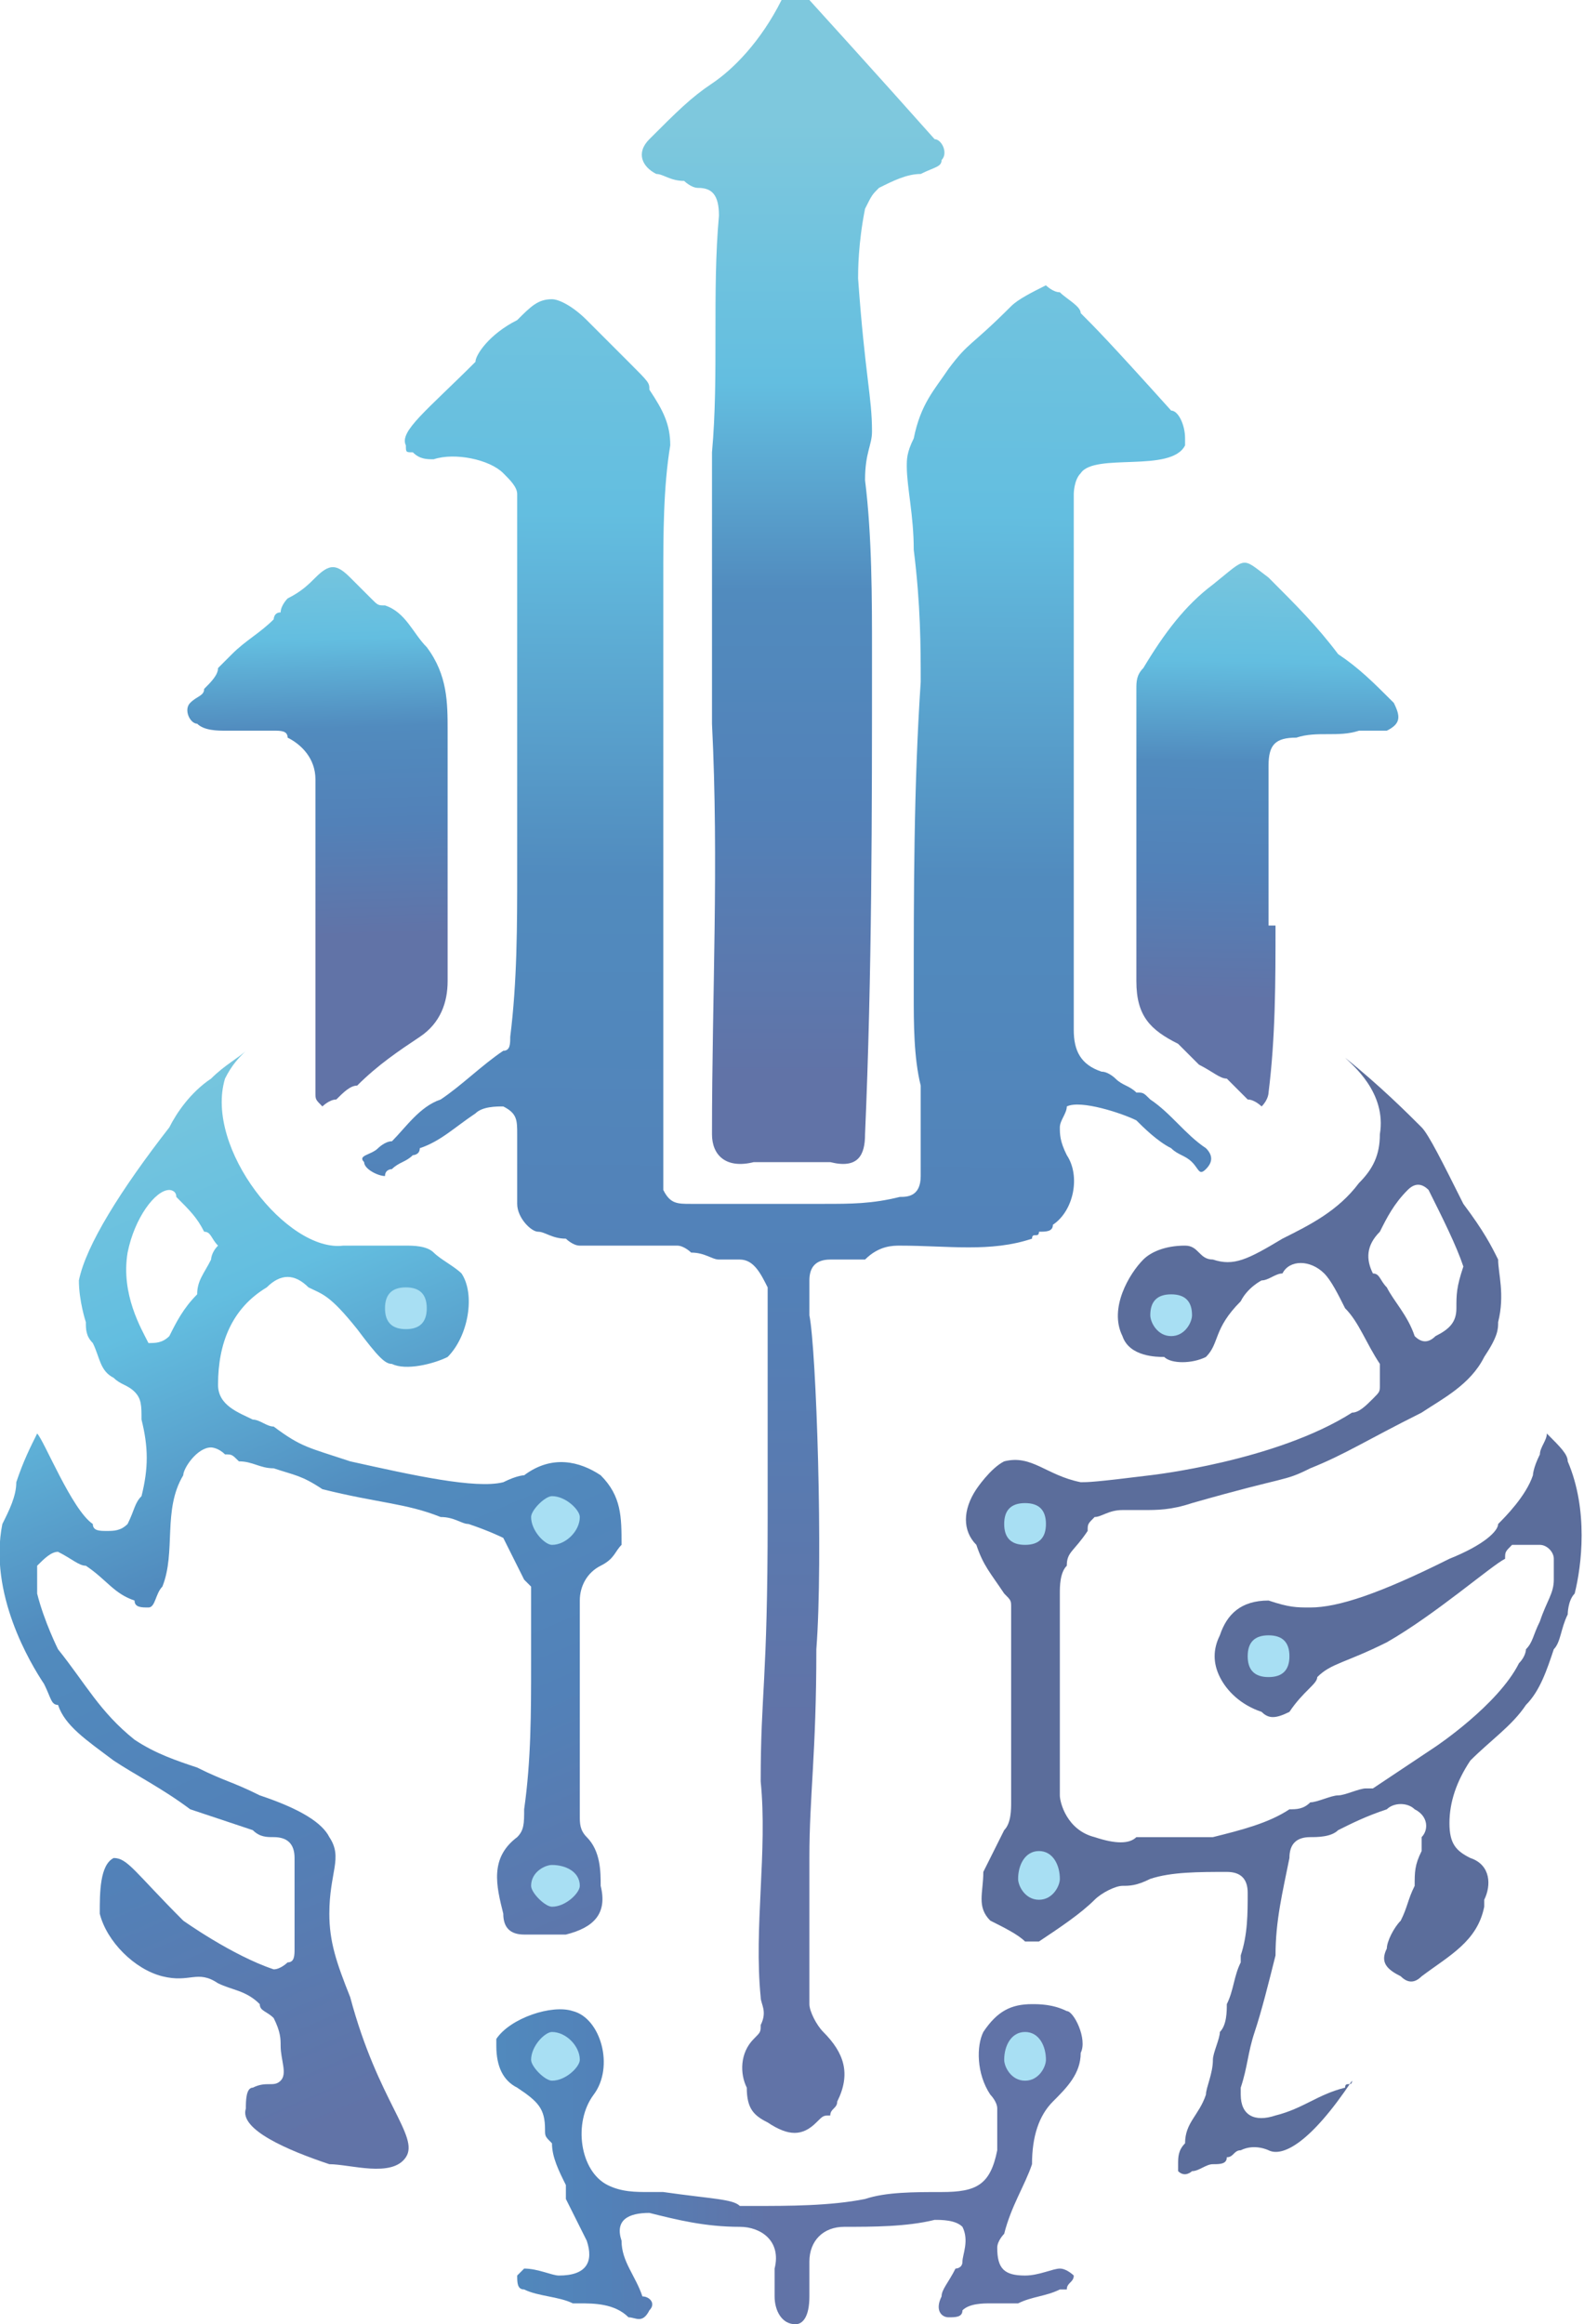 <?xml version="1.0" encoding="UTF-8"?>
<!DOCTYPE svg PUBLIC "-//W3C//DTD SVG 1.1//EN" "http://www.w3.org/Graphics/SVG/1.1/DTD/svg11.dtd">
<!-- Creator: CorelDRAW X7 -->
<svg xmlns="http://www.w3.org/2000/svg" xml:space="preserve" width="227px" height="333px" version="1.1" style="shape-rendering:geometricPrecision; text-rendering:geometricPrecision; image-rendering:optimizeQuality; fill-rule:evenodd; clip-rule:evenodd"
viewBox="0 0 227 334"
 xmlns:xlink="http://www.w3.org/1999/xlink">
 <defs>
  <style type="text/css">
   <![CDATA[
    .fil7 {fill:#A8DFF3;fill-rule:nonzero}
    .fil3 {fill:#5B6D9B;fill-rule:nonzero}
    .fil0 {fill:url(#id0)}
    .fil1 {fill:url(#id1)}
    .fil2 {fill:url(#id2)}
    .fil5 {fill:url(#id3)}
    .fil6 {fill:url(#id4)}
    .fil4 {fill:url(#id5)}
   ]]>
  </style>
  <linearGradient id="id0" gradientUnits="userSpaceOnUse" x1="113.92" y1="17.781" x2="113.92" y2="154.747">
   <stop offset="0" style="stop-opacity:1; stop-color:#7EC8DD"/>
   <stop offset="0.271" style="stop-opacity:1; stop-color:#63BEE0"/>
   <stop offset="0.49" style="stop-opacity:1; stop-color:#518BBE"/>
   <stop offset="0.722" style="stop-opacity:1; stop-color:#5281B8"/>
   <stop offset="1" style="stop-opacity:1; stop-color:#6173A7"/>
  </linearGradient>
  <linearGradient id="id1" gradientUnits="userSpaceOnUse" xlink:href="#id0" x1="10.529" y1="148.298" x2="73.053" y2="294.112">
  </linearGradient>
  <linearGradient id="id2" gradientUnits="userSpaceOnUse" xlink:href="#id0" x1="113.735" y1="9.322" x2="112.375" y2="247.627">
  </linearGradient>
  <linearGradient id="id3" gradientUnits="userSpaceOnUse" xlink:href="#id0" x1="44.751" y1="75.915" x2="46.645" y2="134.655">
  </linearGradient>
  <linearGradient id="id4" gradientUnits="userSpaceOnUse" xlink:href="#id0" x1="26.443" y1="310.99" x2="110.099" y2="310.99">
  </linearGradient>
  <linearGradient id="id5" gradientUnits="userSpaceOnUse" xlink:href="#id0" x1="182.013" y1="76.877" x2="180.566" y2="143.8">
  </linearGradient>
 </defs>
 <g id="Layer_x0020_1">
  <g id="_1977885805120">
   <path class="fil0" d="M116 0c0,0 10,11 18,20 1,0 2,2 1,3 0,1 -1,1 -3,2 -2,0 -4,1 -6,2 -1,1 -1,1 -2,3 -1,5 -1,9 -1,10 1,14 2,17 2,22 0,2 -1,3 -1,7 1,8 1,17 1,25 0,23 0,46 -1,69 0,3 -1,5 -5,4 -4,0 -7,0 -11,0 -4,1 -6,-1 -6,-4 0,-20 1,-39 0,-59 0,-9 0,-18 0,-27 0,-4 0,-8 0,-12 1,-11 0,-23 1,-34 0,-3 -1,-4 -3,-4 -1,0 -2,-1 -2,-1 -2,0 -3,-1 -4,-1 -2,-1 -3,-3 -1,-5 4,-4 6,-6 9,-8 3,-2 7,-6 10,-12 1,0 2,0 4,0z"/>
   <path class="fil1" d="M31 179c-1,-1 -1,-2 -2,-2 -1,-2 -2,-3 -4,-5 0,-1 -1,-1 -1,-1 -2,0 -5,4 -6,9 -1,6 2,11 3,13 1,0 2,0 3,-1 1,-2 2,-4 4,-6 0,-2 1,-3 2,-5 0,0 0,-1 1,-2zm-31 40c1,-2 2,-4 2,-6 1,-3 2,-5 3,-7 1,1 5,11 8,13 0,1 1,1 2,1 1,0 2,0 3,-1 1,-2 1,-3 2,-4 1,-4 1,-7 0,-11 0,-2 0,-3 -1,-4 -1,-1 -2,-1 -3,-2 -2,-1 -2,-3 -3,-5 -1,-1 -1,-2 -1,-3 0,0 -1,-3 -1,-6 1,-5 6,-13 13,-22 1,-2 3,-5 6,-7 2,-2 4,-3 5,-4 -1,1 -2,2 -3,4 -3,10 9,25 17,24 1,0 4,0 9,0 1,0 3,0 4,1 1,1 3,2 4,3 2,3 1,9 -2,12 -2,1 -6,2 -8,1 -1,0 -2,-1 -5,-5 -4,-5 -5,-5 -7,-6 -2,-2 -4,-2 -6,0 -5,3 -7,8 -7,14 0,3 3,4 5,5 1,0 2,1 3,1 4,3 5,3 11,5 9,2 18,4 22,3 2,-1 3,-1 3,-1 4,-3 8,-2 11,0 3,3 3,6 3,10 -1,1 -1,2 -3,3 -2,1 -3,3 -3,5 0,10 0,21 0,31 0,1 0,2 1,3 2,2 2,5 2,7 1,4 -1,6 -5,7 -2,0 -4,0 -6,0 -2,0 -3,-1 -3,-3 -1,-4 -2,-8 2,-11 1,-1 1,-2 1,-4 1,-7 1,-14 1,-21 0,-4 0,-7 0,-11 0,0 -1,-1 -1,-1 -1,-2 -2,-4 -3,-6 0,0 -2,-1 -5,-2 -1,0 -2,-1 -4,-1 -5,-2 -9,-2 -17,-4 -3,-2 -4,-2 -7,-3 -2,0 -3,-1 -5,-1 -1,-1 -1,-1 -2,-1 -1,-1 -2,-1 -2,-1 -2,0 -4,3 -4,4 -3,5 -1,11 -3,16 -1,1 -1,3 -2,3 -1,0 -2,0 -2,-1 -3,-1 -4,-3 -7,-5 -1,0 -2,-1 -4,-2 -1,0 -2,1 -3,2 0,1 0,3 0,4 1,4 3,8 3,8 4,5 6,9 11,13 3,2 6,3 9,4 4,2 5,2 9,4 6,2 9,4 10,6 2,3 0,5 0,11 0,4 1,7 3,12 4,15 10,20 8,23 -2,3 -8,1 -11,1 -6,-2 -13,-5 -12,-8 0,-1 0,-3 1,-3 2,-1 3,0 4,-1 1,-1 0,-3 0,-5 0,-1 0,-2 -1,-4 -1,-1 -2,-1 -2,-2 -2,-2 -4,-2 -6,-3 -3,-2 -4,0 -8,-1 -4,-1 -8,-5 -9,-9 0,-3 0,-7 2,-8 2,0 3,2 10,9 0,0 7,5 13,7 1,0 2,-1 2,-1 1,0 1,-1 1,-2 0,-1 0,-3 0,-5 0,-2 0,-5 0,-8 0,-2 -1,-3 -3,-3 -1,0 -2,0 -3,-1 -3,-1 -6,-2 -9,-3 0,0 0,0 0,0 -4,-3 -8,-5 -11,-7 -4,-3 -7,-5 -8,-8 -1,0 -1,-1 -2,-3 -2,-3 -8,-13 -6,-23z"/>
   <path class="fil2" d="M154 110c0,12 0,25 0,38 0,3 1,5 4,6 1,0 2,1 2,1 1,1 2,1 3,2 1,0 1,0 2,1 3,2 5,5 8,7 1,1 1,2 0,3 -1,1 -1,0 -2,-1 -1,-1 -2,-1 -3,-2 -2,-1 -4,-3 -5,-4 -2,-1 -8,-3 -10,-2 0,1 -1,2 -1,3 0,1 0,2 1,4 2,3 1,8 -2,10 0,1 -1,1 -2,1 0,1 -1,0 -1,1 -6,2 -12,1 -19,1 -1,0 -3,0 -5,2 0,0 -1,0 -2,0 -1,0 -2,0 -3,0 -2,0 -3,1 -3,3 0,3 0,4 0,5 1,5 2,35 1,48 0,15 -1,21 -1,30 0,5 0,11 0,15 0,2 0,4 0,6 0,1 1,3 2,4 3,3 4,6 2,10 0,1 -1,1 -1,2 -1,0 -1,0 -2,1 -2,2 -4,2 -7,0 -2,-1 -3,-2 -3,-5 -1,-2 -1,-5 1,-7 1,-1 1,-1 1,-2 1,-2 0,-3 0,-4 -1,-10 1,-21 0,-31 0,-13 1,-14 1,-38 0,-4 0,-5 0,-8 0,-8 0,-16 0,-23 0,-1 0,-2 0,-2 -1,-2 -2,-4 -4,-4 -1,0 -2,0 -3,0 -1,0 -2,-1 -4,-1 0,0 -1,-1 -2,-1 -5,0 -10,0 -14,0 -1,0 -2,-1 -2,-1 -2,0 -3,-1 -4,-1 -1,0 -3,-2 -3,-4 0,-4 0,-7 0,-10 0,-2 0,-3 -2,-4 -1,0 -3,0 -4,1 -3,2 -5,4 -8,5 0,1 -1,1 -1,1 -1,1 -2,1 -3,2 0,0 -1,0 -1,1 -1,0 -3,-1 -3,-2 -1,-1 1,-1 2,-2 0,0 1,-1 2,-1 2,-2 4,-5 7,-6 3,-2 6,-5 9,-7 1,0 1,-1 1,-2 1,-8 1,-16 1,-24 0,-3 0,-5 0,-8 0,-14 0,-28 0,-43 0,-1 0,-2 0,-3 0,-1 -1,-2 -2,-3 -2,-2 -7,-3 -10,-2 -1,0 -2,0 -3,-1 -1,0 -1,0 -1,-1 -1,-2 3,-5 10,-12 0,-1 2,-4 6,-6 2,-2 3,-3 5,-3 1,0 3,1 5,3 2,2 2,2 6,6 3,3 3,3 3,4 2,3 3,5 3,8 -1,6 -1,13 -1,19 0,10 0,21 0,31 0,3 0,5 0,8 0,9 0,17 0,26 0,3 0,6 0,9 0,3 0,7 0,10 0,1 0,3 0,4 1,2 2,2 4,2 1,0 3,0 4,0 5,0 10,0 15,0 4,0 7,0 11,-1 1,0 3,0 3,-3 0,-4 0,-9 0,-13 -1,-4 -1,-9 -1,-13 0,-15 0,-30 1,-45 0,-5 0,-11 -1,-19 0,-5 -1,-9 -1,-12 0,-1 0,-2 1,-4 1,-5 3,-7 5,-10 3,-4 3,-3 9,-9 1,-1 3,-2 5,-3 0,0 1,1 2,1 1,1 3,2 3,3 2,2 4,4 13,14 1,0 2,2 2,4 0,0 0,1 0,1 -2,4 -13,1 -15,4 -1,1 -1,3 -1,3 0,1 0,2 0,3 0,1 0,11 0,36z"/>
   <path class="fil3" d="M210 182c-1,-3 -3,-7 -5,-11 -1,-1 -2,-1 -3,0 -2,2 -3,4 -4,6 -2,2 -2,4 -1,6 1,0 1,1 2,2 1,2 3,4 4,7 1,1 2,1 3,0 2,-1 3,-2 3,-4 0,-2 0,-3 1,-6zm-47 82c3,0 5,0 8,0 2,0 3,0 3,0 4,-1 8,-2 11,-4 1,0 2,0 3,-1 1,0 3,-1 4,-1 1,0 3,-1 4,-1 0,0 0,0 1,0 3,-2 9,-6 9,-6 0,0 9,-6 12,-12 1,-1 1,-2 1,-2 1,-1 1,-2 2,-4 1,-3 2,-4 2,-6 0,0 0,-1 0,-3 0,-1 -1,-2 -2,-2 -2,0 -3,0 -4,0 -1,1 -1,1 -1,2 -2,1 -10,8 -17,12 -6,3 -8,3 -10,5 0,1 -2,2 -4,5 -2,1 -3,1 -4,0 -3,-1 -5,-3 -6,-5 -1,-2 -1,-4 0,-6 1,-3 3,-5 7,-5 3,1 4,1 6,1 4,0 10,-2 20,-7 5,-2 7,-4 7,-5 1,-1 4,-4 5,-7 0,0 0,-1 1,-3 0,-1 1,-2 1,-3 2,2 3,3 3,4 3,7 2,15 1,19 -1,1 -1,3 -1,3 -1,2 -1,4 -2,5 -1,3 -2,6 -4,8 -2,3 -5,5 -8,8 -2,3 -3,6 -3,9 0,3 1,4 3,5 3,1 3,4 2,6 0,0 0,1 0,1 -1,5 -5,7 -9,10 -1,1 -2,1 -3,0 -2,-1 -3,-2 -2,-4 0,-1 1,-3 2,-4 1,-2 1,-3 2,-5 0,-2 0,-3 1,-5 0,-1 0,-1 0,-2 1,-1 1,-3 -1,-4 -1,-1 -3,-1 -4,0 -3,1 -5,2 -7,3 -1,1 -3,1 -4,1 -2,0 -3,1 -3,3 -1,5 -2,9 -2,14 -1,4 -2,8 -3,11 -1,3 -1,5 -2,8 0,0 0,1 0,1 0,3 2,4 5,3 4,-1 6,-3 10,-4 0,-1 1,0 1,-1 -6,9 -10,11 -12,10 0,0 -2,-1 -4,0 -1,0 -1,1 -2,1 0,1 -1,1 -2,1 -1,0 -2,1 -3,1 0,0 -1,1 -2,0 0,0 0,-1 0,-1 0,-1 0,-2 1,-3 0,-3 2,-4 3,-7 0,-1 1,-3 1,-5 0,-1 1,-3 1,-4 1,-1 1,-3 1,-4 1,-2 1,-4 2,-6 0,0 0,-1 0,-1 1,-3 1,-6 1,-9 0,-2 -1,-3 -3,-3 -4,0 -8,0 -11,1 -2,1 -3,1 -4,1 -1,0 -3,1 -4,2 -2,2 -5,4 -8,6 0,0 -1,0 -2,0 -1,-1 -3,-2 -5,-3 -2,-2 -1,-4 -1,-7 1,-2 2,-4 3,-6 1,-1 1,-3 1,-4 0,-4 0,-8 0,-12 0,-5 0,-11 0,-16 0,-1 0,-1 -1,-2 -2,-3 -3,-4 -4,-7 -2,-2 -2,-5 0,-8 0,0 2,-3 4,-4 4,-1 6,2 11,3 1,0 2,0 10,-1 0,0 18,-2 29,-9 1,0 2,-1 3,-2 1,-1 1,-1 1,-2 0,-1 0,-2 0,-3 -2,-3 -3,-6 -5,-8 -1,-2 -2,-4 -3,-5 -2,-2 -5,-2 -6,0 -1,0 -2,1 -3,1 0,0 -2,1 -3,3 -4,4 -3,6 -5,8 -2,1 -5,1 -6,0 -1,0 -5,0 -6,-3 -2,-4 1,-9 3,-11 1,-1 3,-2 6,-2 2,0 2,2 4,2 3,1 5,0 10,-3 4,-2 8,-4 11,-8 2,-2 3,-4 3,-7 1,-6 -4,-10 -5,-11 5,4 9,8 11,10 1,1 3,5 6,11 3,4 4,6 5,8 0,2 1,5 0,9 0,1 0,2 -2,5 -2,4 -6,6 -9,8 -8,4 -11,6 -16,8 -4,2 -3,1 -17,5 -3,1 -5,1 -7,1 -1,0 -2,0 -3,0 -2,0 -3,1 -4,1 -1,1 -1,1 -1,2 -2,3 -3,3 -3,5 -1,1 -1,3 -1,4 0,8 0,16 0,23 0,2 0,4 0,6 0,1 1,5 5,6 3,1 5,1 6,0z"/>
   <path class="fil4" d="M183 133c0,8 0,16 -1,24 0,0 0,1 -1,2 0,0 -1,-1 -2,-1 -1,-1 -2,-2 -3,-3 -1,0 -2,-1 -4,-2 -1,-1 -2,-2 -3,-3 -4,-2 -6,-4 -6,-9 0,-14 0,-28 0,-42 0,-1 0,-2 1,-3 3,-5 6,-9 10,-12 5,-4 4,-4 8,-1 4,4 7,7 10,11 3,2 5,4 8,7 1,2 1,3 -1,4 -1,0 -3,0 -4,0 -3,1 -6,0 -9,1 -3,0 -4,1 -4,4 0,8 0,15 0,23 0,0 0,0 1,0z"/>
   <path class="fil5" d="M45 134c0,-7 0,-14 0,-22 0,-3 -2,-5 -4,-6 0,-1 -1,-1 -2,-1 -2,0 -4,0 -7,0 -1,0 -3,0 -4,-1 -1,0 -2,-2 -1,-3 1,-1 2,-1 2,-2 1,-1 2,-2 2,-3 1,-1 1,-1 2,-2 2,-2 4,-3 6,-5 0,0 0,-1 1,-1 0,-1 1,-2 1,-2 2,-1 3,-2 4,-3 2,-2 3,-2 5,0 1,1 2,2 3,3 1,1 1,1 2,1 3,1 4,4 6,6 3,4 3,8 3,12 0,12 0,24 0,36 0,3 -1,6 -4,8 -3,2 -6,4 -9,7 -1,0 -2,1 -3,2 -1,0 -2,1 -2,1 -1,-1 -1,-1 -1,-2 0,-8 0,-15 0,-23 0,0 0,0 0,0z"/>
   <path class="fil6" d="M106 317c2,0 2,0 2,0 5,0 11,0 16,-1 3,-1 7,-1 11,-1 5,0 7,-1 8,-6 0,-2 0,-4 0,-6 0,-1 -1,-2 -1,-2 -2,-3 -2,-7 -1,-9 2,-3 4,-4 7,-4 1,0 3,0 5,1 1,0 3,4 2,6 0,3 -2,5 -4,7 -2,2 -3,5 -3,9 -1,3 -3,6 -4,10 0,0 -1,1 -1,2 0,3 1,4 4,4 2,0 4,-1 5,-1 1,0 2,1 2,1 0,1 -1,1 -1,2 0,0 -1,0 -1,0 -2,1 -4,1 -6,2 -1,0 -2,0 -4,0 -1,0 -3,0 -4,1 0,1 -1,1 -2,1 -1,0 -2,-1 -1,-3 0,-1 1,-2 2,-4 0,0 1,0 1,-1 0,-1 1,-3 0,-5 -1,-1 -3,-1 -4,-1 -4,1 -9,1 -13,1 -3,0 -5,2 -5,5 0,2 0,4 0,5 0,3 -1,4 -2,4 -2,0 -3,-2 -3,-4 0,-1 0,-2 0,-4 1,-4 -2,-6 -5,-6 -5,0 -9,-1 -13,-2 -3,0 -5,1 -4,4 0,3 2,5 3,8 1,0 2,1 1,2 -1,2 -2,1 -3,1 -2,-2 -5,-2 -7,-2 0,0 -1,0 -1,0 -2,-1 -5,-1 -7,-2 -1,0 -1,-1 -1,-2 0,0 1,-1 1,-1 2,0 4,1 5,1 4,0 5,-2 4,-5 -1,-2 -2,-4 -3,-6 0,-1 0,-1 0,-2 -1,-2 -2,-4 -2,-6 -1,-1 -1,-1 -1,-2 0,-3 -1,-4 -4,-6 -2,-1 -3,-3 -3,-6 0,0 0,-1 0,-1 2,-3 8,-5 11,-4 4,1 6,8 3,12 -3,4 -2,11 2,13 2,1 4,1 6,1 0,0 1,0 2,0 7,1 10,1 11,2z"/>
   <path class="fil7" d="M150 296c0,1 -1,3 -3,3 -2,0 -3,-2 -3,-3 0,-2 1,-4 3,-4 2,0 3,2 3,4z"/>
   <path class="fil7" d="M152 270c0,1 -1,3 -3,3 -2,0 -3,-2 -3,-3 0,-2 1,-4 3,-4 2,0 3,2 3,4z"/>
   <path class="fil7" d="M150 219c0,2 -1,3 -3,3 -2,0 -3,-1 -3,-3 0,-2 1,-3 3,-3 2,0 3,1 3,3z"/>
   <path class="fil7" d="M171 189c0,1 -1,3 -3,3 -2,0 -3,-2 -3,-3 0,-2 1,-3 3,-3 2,0 3,1 3,3z"/>
   <path class="fil7" d="M185 238c0,2 -1,3 -3,3 -2,0 -3,-1 -3,-3 0,-2 1,-3 3,-3 2,0 3,1 3,3z"/>
   <path class="fil7" d="M83 296c0,1 -2,3 -4,3 -1,0 -3,-2 -3,-3 0,-2 2,-4 3,-4 2,0 4,2 4,4z"/>
   <path class="fil7" d="M83 271c0,1 -2,3 -4,3 -1,0 -3,-2 -3,-3 0,-2 2,-3 3,-3 2,0 4,1 4,3z"/>
   <path class="fil7" d="M83 218c0,2 -2,4 -4,4 -1,0 -3,-2 -3,-4 0,-1 2,-3 3,-3 2,0 4,2 4,3z"/>
   <path class="fil7" d="M61 188c0,2 -1,3 -3,3 -2,0 -3,-1 -3,-3 0,-2 1,-3 3,-3 2,0 3,1 3,3z"/>
  </g>
 </g>
</svg>
